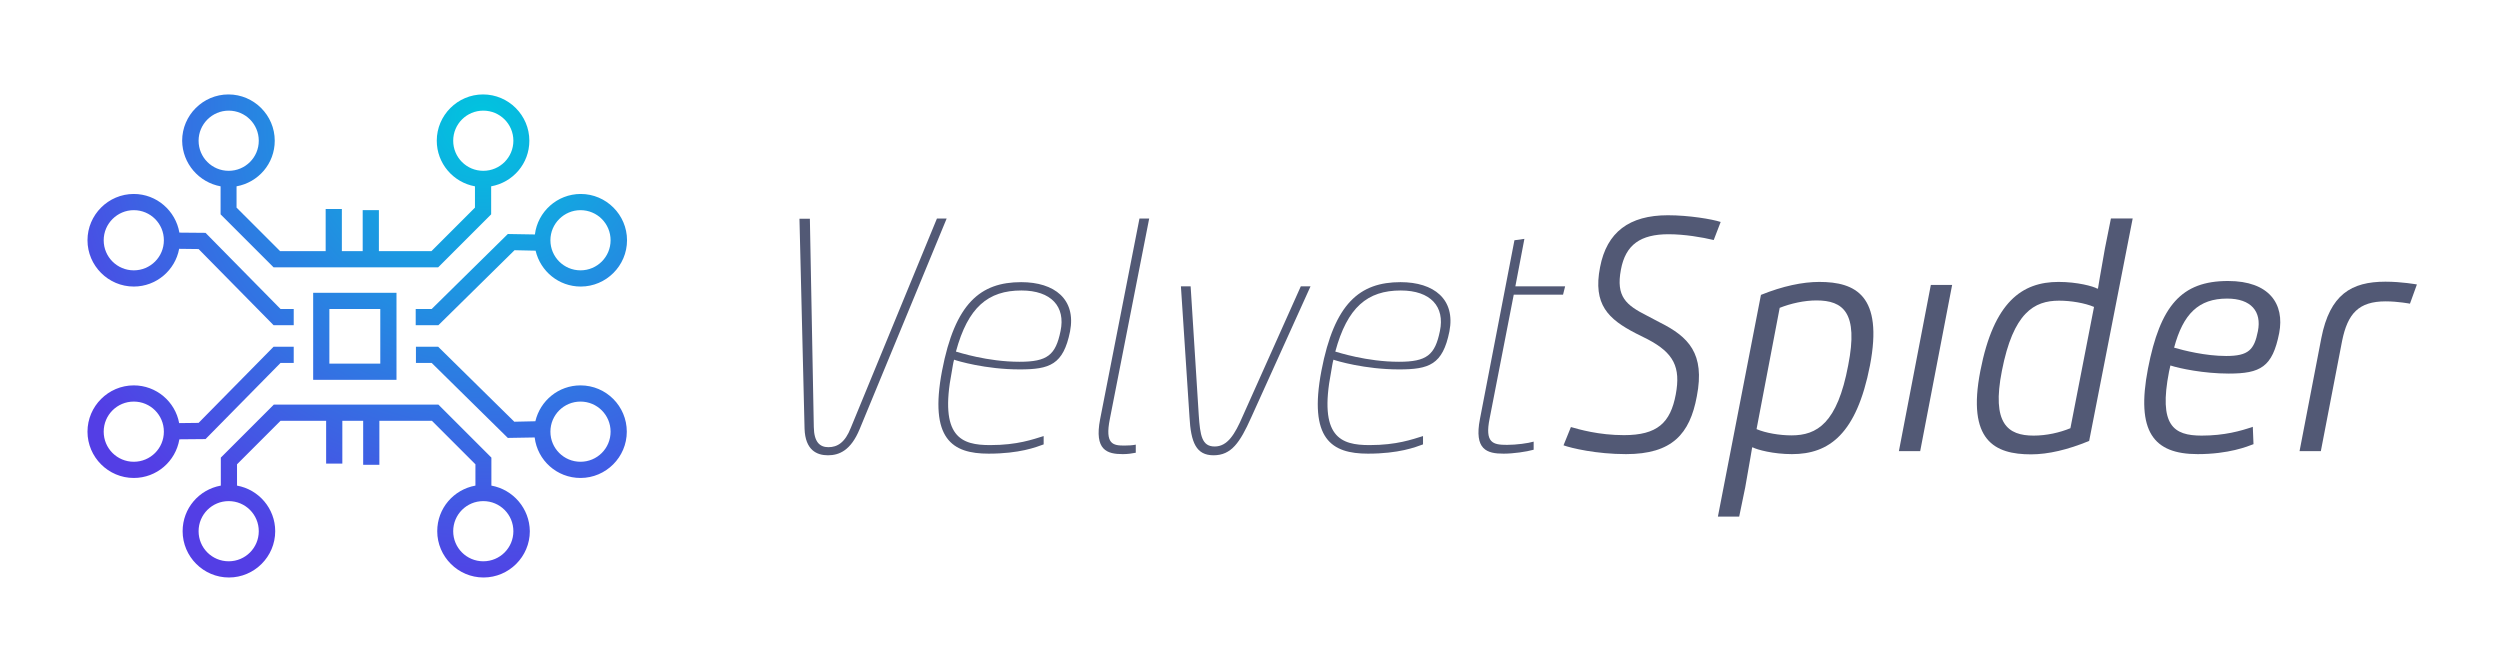 <?xml version="1.0" encoding="utf-8"?>
<!-- Generator: Adobe Illustrator 22.1.0, SVG Export Plug-In . SVG Version: 6.00 Build 0)  -->
<svg version="1.1" id="Layer_1" xmlns="http://www.w3.org/2000/svg" xmlns:xlink="http://www.w3.org/1999/xlink" x="0px" y="0px"
	 viewBox="0 0 1080.1 282" style="enable-background:new 0 0 1080.1 282;" xml:space="preserve">
<style type="text/css">
	.st0{fill:url(#SVGID_1_);}
	.st1{fill:url(#SVGID_2_);}
	.st2{fill:url(#SVGID_3_);}
	.st3{fill:url(#SVGID_4_);}
	.st4{fill:url(#SVGID_5_);}
	.st5{fill:url(#SVGID_6_);}
	.st6{fill:url(#SVGID_7_);}
	.st7{fill:#525975;}
</style>
<g>
	<g>
		<radialGradient id="SVGID_1_" cx="207.99" cy="51.493" r="206.357" gradientUnits="userSpaceOnUse">
			<stop  offset="0" style="stop-color:#00C5DF"/>
			<stop  offset="1" style="stop-color:#533EE5"/>
		</radialGradient>
		<path class="st0" d="M88.8,189.7l32.4-32.9h5.7v-7h-8.7l-32.4,32.9l-8.4,0.1c-1.7-9.3-9.9-16.3-19.6-16.3c-11,0-20,9-20,20
			s9,20,20,20c9.9,0,18.1-7.2,19.7-16.7L88.8,189.7z M57.8,199.5c-7.2,0-13-5.8-13-13s5.8-13,13-13s13,5.8,13,13
			S65,199.5,57.8,199.5z"/>
		<radialGradient id="SVGID_2_" cx="207.99" cy="51.493" r="206.357" gradientUnits="userSpaceOnUse">
			<stop  offset="0" style="stop-color:#00C5DF"/>
			<stop  offset="1" style="stop-color:#533EE5"/>
		</radialGradient>
		<path class="st1" d="M219.4,101.1l-32.9,32.4h-6.9v7h9.8l32.9-32.4l9.1,0.2c2.1,8.9,10,15.5,19.5,15.5c11,0,20-9,20-20
			s-9-20-20-20c-10.2,0-18.6,7.7-19.8,17.5L219.4,101.1z M250.8,90.8c7.2,0,13,5.8,13,13s-5.8,13-13,13c-7.2,0-13-5.8-13-13
			S243.7,90.8,250.8,90.8z"/>
		<radialGradient id="SVGID_3_" cx="207.99" cy="51.493" r="206.357" gradientUnits="userSpaceOnUse">
			<stop  offset="0" style="stop-color:#00C5DF"/>
			<stop  offset="1" style="stop-color:#533EE5"/>
		</radialGradient>
		<path class="st2" d="M95.3,80.5v12.1l22.9,22.9h71.1l22.9-22.9V80.5c9.4-1.7,16.5-9.8,16.5-19.7c0-11-9-20-20-20s-20,9-20,20
			c0,9.8,7.1,18,16.5,19.7v9.2l-18.8,18.8h-22.7V90.8h-7v17.7h-9V90.3h-7v18.2h-19.7l-18.8-18.8v-9.2c9.4-1.7,16.5-9.8,16.5-19.7
			c0-11-9-20-20-20s-20,9-20,20C78.8,70.7,86,78.8,95.3,80.5z M195.8,60.8c0-7.2,5.8-13,13-13s13,5.8,13,13s-5.8,13-13,13
			S195.8,68,195.8,60.8z M98.8,47.8c7.2,0,13,5.8,13,13s-5.8,13-13,13s-13-5.8-13-13S91.7,47.8,98.8,47.8z"/>
		<radialGradient id="SVGID_4_" cx="207.99" cy="51.493" r="206.357" gradientUnits="userSpaceOnUse">
			<stop  offset="0" style="stop-color:#00C5DF"/>
			<stop  offset="1" style="stop-color:#533EE5"/>
		</radialGradient>
		<path class="st3" d="M57.8,123.8c9.8,0,17.9-7.1,19.6-16.3l8.4,0.1l32.4,32.9h8.7v-7h-5.7l-32.4-32.9l-11.3-0.1
			c-1.6-9.4-9.8-16.7-19.7-16.7c-11,0-20,9-20,20S46.8,123.8,57.8,123.8z M57.8,90.8c7.2,0,13,5.8,13,13s-5.8,13-13,13
			s-13-5.8-13-13S50.7,90.8,57.8,90.8z"/>
		<radialGradient id="SVGID_5_" cx="207.99" cy="51.493" r="206.357" gradientUnits="userSpaceOnUse">
			<stop  offset="0" style="stop-color:#00C5DF"/>
			<stop  offset="1" style="stop-color:#533EE5"/>
		</radialGradient>
		<path class="st4" d="M250.8,166.5c-9.5,0-17.4,6.6-19.5,15.5l-9.1,0.2l-32.9-32.4h-9.6v7h6.8l32.9,32.4L231,189
			c1.2,9.9,9.6,17.5,19.8,17.5c11,0,20-9,20-20S261.9,166.5,250.8,166.5z M250.8,199.5c-7.2,0-13-5.8-13-13s5.8-13,13-13
			c7.2,0,13,5.8,13,13S258,199.5,250.8,199.5z"/>
		<radialGradient id="SVGID_6_" cx="207.99" cy="51.493" r="206.357" gradientUnits="userSpaceOnUse">
			<stop  offset="0" style="stop-color:#00C5DF"/>
			<stop  offset="1" style="stop-color:#533EE5"/>
		</radialGradient>
		<path class="st5" d="M212.3,209.8v-12.1l-22.9-22.9h-71.1l-22.9,22.9v12.1c-9.4,1.7-16.5,9.8-16.5,19.7c0,11,9,20,20,20
			s20-9,20-20c0-9.8-7.1-18-16.5-19.7v-9.2l18.8-18.8h19.7v18.5h7v-18.5h9v19h7v-19h22.7l18.8,18.8v9.2c-9.4,1.7-16.5,9.8-16.5,19.7
			c0,11,9,20,20,20s20-9,20-20C228.8,219.7,221.7,211.5,212.3,209.8z M111.8,229.5c0,7.2-5.8,13-13,13s-13-5.8-13-13s5.8-13,13-13
			S111.8,222.3,111.8,229.5z M208.8,242.5c-7.2,0-13-5.8-13-13s5.8-13,13-13s13,5.8,13,13S216,242.5,208.8,242.5z"/>
		<radialGradient id="SVGID_7_" cx="207.99" cy="51.493" r="206.357" gradientUnits="userSpaceOnUse">
			<stop  offset="0" style="stop-color:#00C5DF"/>
			<stop  offset="1" style="stop-color:#533EE5"/>
		</radialGradient>
		<path class="st6" d="M171.3,164.1v-37.6h-36v37.6H171.3z M142.3,133.5h22v23.6h-22V133.5z"/>
	</g>
</g>
<g>
	<g>
		<path class="st7" d="M404.8,94.4h4.2l-37.6,91c-3.8,9.2-8.8,11.3-13.7,11.3c-4.8,0-9.8-2.2-10.1-11.5l-2.2-90.7h4.5l1.7,90
			c0.1,6.5,2.6,8.7,6.3,8.7c3.9,0,7.2-2,9.7-8.4L404.8,94.4z"/>
		<path class="st7" d="M441.2,121.9c14.4,0,23.8,7.4,21.1,21.3c-2.9,14.4-8.8,16.4-21.8,16.4c-14.7,0-27-3.7-28.3-4.2
			c-0.4,1.4-0.6,2.9-1,5.2c-5.5,28.4,4.2,31.7,16.6,31.7c11.8,0,18.5-2.5,23.1-3.9v3.6c-3.3,1.2-10.4,4-23.8,4
			c-15.7,0-25.7-6.3-20.1-35.8C412.6,131,423.6,121.9,441.2,121.9z M440.5,156.3c12,0,15.6-2.9,17.7-13.3c2.2-10.5-4-17.5-16.9-17.5
			c-14.4,0-23.1,7.2-28.3,26.4C414.2,152.2,426.5,156.3,440.5,156.3z"/>
		<path class="st7" d="M490.7,195.6c-1.6,0.3-3.3,0.6-5.6,0.6c-6.8,0-12.4-1.7-9.8-15.1l17-86.7h4.2l-17,86.6
			c-2.2,11,1.4,11.5,6.3,11.5c1.6,0,3.6-0.1,4.9-0.4V195.6z"/>
		<path class="st7" d="M510.2,123.7h4.2l3.5,55.5c0.6,9.1,1.4,13.7,6.9,13.7c5.5,0,8.7-5.2,12.1-13.1l25.1-56.1h4.2l-25.7,56.8
			c-4.8,10.7-8.5,16.2-16.2,16.2c-7.5,0-9.8-5.5-10.4-16.6L510.2,123.7z"/>
		<path class="st7" d="M605.1,121.9c14.4,0,23.8,7.4,21.1,21.3c-2.9,14.4-8.8,16.4-21.8,16.4c-14.7,0-27-3.7-28.3-4.2
			c-0.4,1.4-0.6,2.9-1,5.2c-5.5,28.4,4.2,31.7,16.6,31.7c11.8,0,18.5-2.5,23.1-3.9v3.6c-3.3,1.2-10.4,4-23.8,4
			c-15.7,0-25.7-6.3-20.1-35.8C576.5,131,587.5,121.9,605.1,121.9z M604.4,156.3c12,0,15.6-2.9,17.7-13.3c2.2-10.5-4-17.5-16.9-17.5
			c-14.4,0-23.1,7.2-28.3,26.4C578.1,152.2,590.4,156.3,604.4,156.3z"/>
		<path class="st7" d="M654.3,103.8l4.3-0.6l-3.9,20.5h21.5l-0.9,3.6H654l-10.4,53.4c-2.2,10.7,1.4,11.5,7.5,11.5
			c4,0,9.2-0.7,11.5-1.4v3.5c-3.2,0.9-8.8,1.7-13,1.7c-7.2,0-12.8-1.7-10.2-15L654.3,103.8z"/>
		<path class="st7" d="M678.7,184.5c3.5,1,12,3.5,22.9,3.5c14.4,0,20.1-5.3,22.4-17.6c2.2-11.8-0.9-17.9-12.1-23.8l-5.2-2.6
			c-11.8-6.1-18.6-12.4-15.4-28.6c2.9-15.1,12.6-22.4,29.3-22.4c9.1,0,19.2,1.7,22.8,2.9l-3,7.8c-5-1.2-12.7-2.5-19.5-2.5
			c-12.1,0-18.6,4.5-20.6,15.3c-2.2,11.7,2.2,15.3,11.3,19.9l5.5,2.9c12.4,6.2,19.6,13.4,16,31.9c-3,16.3-10.7,25-30.6,25
			c-12.8,0-23.7-2.6-27-3.8L678.7,184.5z"/>
		<path class="st7" d="M774.2,196.2c-8.1,0-15-1.9-16.9-2.9H757c0,0-1,6.1-3,17.3l-2.6,12.6h-9.2l18.6-95.8c9.4-3.8,18-5.6,25.2-5.6
			c15.7,0,27.7,5.9,21.9,36.1C802.1,187.6,790.2,196.2,774.2,196.2z M758.9,185.4c4,1.7,10,2.7,15.1,2.7c11,0,19.8-5.2,24.5-30.3
			c4.5-22.8-2.2-28-13.7-28c-5.3,0-11.1,1.3-15.9,3.2L758.9,185.4z"/>
		<path class="st7" d="M834.2,123.1h9.2l-13.8,71.8h-9.2L834.2,123.1z"/>
		<path class="st7" d="M889.4,121.8c8.1,0,15,1.9,16.7,2.9h0.3c0,0,1-6.2,3-17.3l2.6-13h9.4l-18.8,96.1c-9.2,3.8-17.7,5.8-25.1,5.8
			c-15.7,0-27.8-5.9-21.9-36.1C861.4,130.4,873.6,121.8,889.4,121.8z M904.7,132.6c-4-1.7-10-2.7-15.1-2.7
			c-10.8,0-19.8,5.2-24.7,30.3c-4.5,22.8,2.5,28,13.7,28c5.6,0,11.3-1.3,15.9-3.2L904.7,132.6z"/>
		<path class="st7" d="M962.6,121.4c17.9,0,24.5,10,22.1,22.5c-2.9,14.7-8.1,17.5-21.8,17.5c-10.8,0-21.2-2.2-25.2-3.5l-0.6,2.7
			c-4.5,23.2,1.9,27.6,14.1,27.6c9.8,0,16.9-2,22.1-3.8l0.3,7.5c-2.6,1-10.7,4.3-24.1,4.3c-19.2,0-26.7-9.8-21.5-36.9
			C933.3,132,942.5,121.4,962.6,121.4z M961.8,153.8c9.7,0,12.1-2.7,13.7-10.7c1.7-8.5-2.9-14.1-13.3-14.1c-12.3,0-19,6.6-22.9,21.2
			C943.4,151.4,952.8,153.8,961.8,153.8z"/>
		<path class="st7" d="M1041.2,131.2c0,0-5.2-1-10.5-1c-11.7,0-16.4,5.3-18.8,17l-9.2,47.7h-9.2l9.4-48.8
			c3.7-18.9,13-24.4,27.7-24.4c7.1,0,13.6,1.2,13.6,1.2L1041.2,131.2z"/>
	</g>
</g>
</svg>
